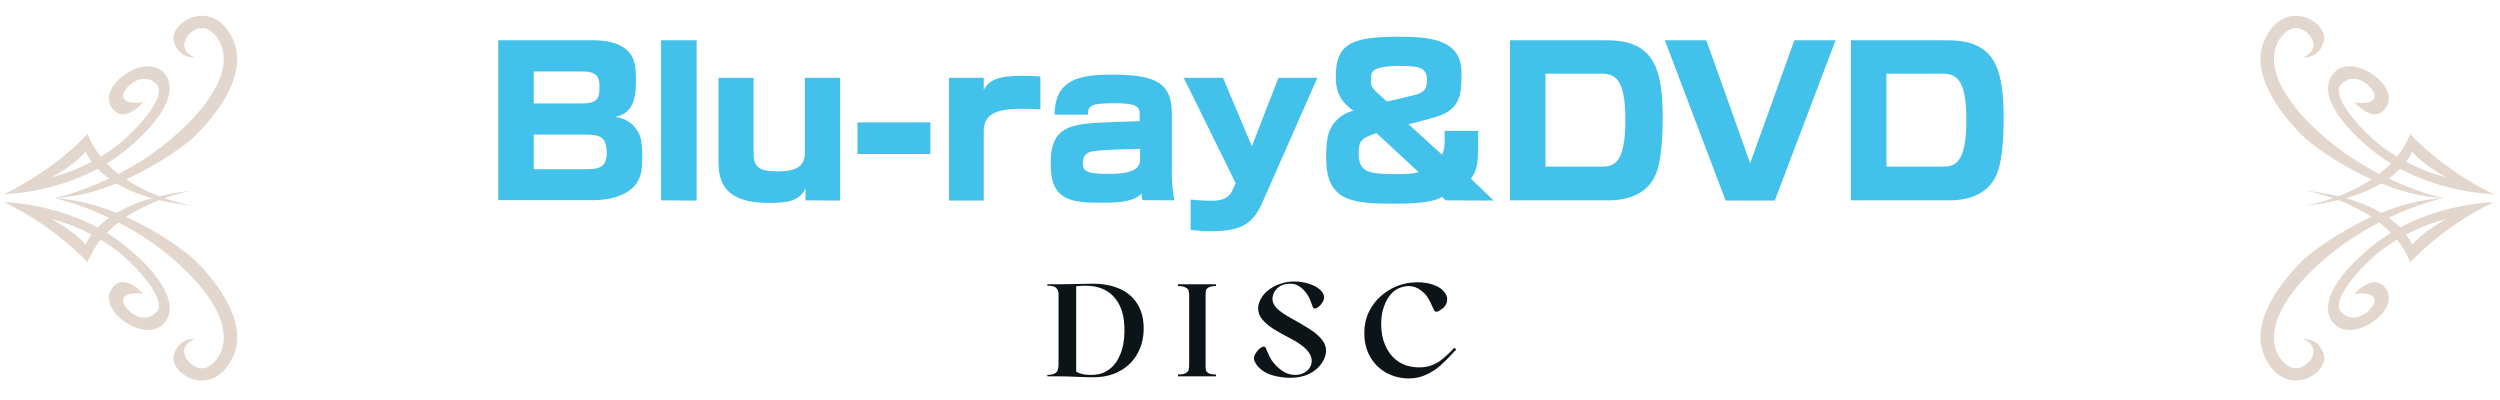 <svg width="456" height="73" viewBox="0 0 456 73" fill="none" xmlns="http://www.w3.org/2000/svg">
<path d="M29.789 13.175C26.404 9.687 18.092 15.432 20.192 19.279C22.293 23.126 26.145 18.66 26.145 18.66C26.145 18.66 23.015 19.222 22.5 17.792C21.986 16.352 25.937 12.505 28.613 15.446C30.511 17.532 24.931 23.763 21.377 26.515C20.372 27.294 19.361 27.964 18.375 28.564C17.393 27.346 16.562 25.977 15.967 24.429C15.967 24.429 10.322 30.792 0.725 35.422C0.725 35.422 9.482 35.276 17.808 30.792C18.366 31.358 19.055 31.962 19.9 32.571C14.207 35.271 9.892 36.149 9.892 36.149C13.806 35.975 17.705 34.898 21.264 33.463C22.911 34.45 25.021 35.389 27.698 36.149C25.012 36.909 22.907 37.853 21.264 38.835C17.705 37.4 13.806 36.324 9.892 36.149C9.892 36.149 14.207 37.027 19.9 39.727C19.055 40.336 18.361 40.936 17.808 41.507C9.482 37.013 0.725 36.867 0.725 36.867C10.322 41.498 15.967 47.861 15.967 47.861C16.558 46.317 17.393 44.943 18.375 43.725C19.357 44.32 20.372 44.995 21.377 45.774C24.931 48.526 30.511 54.757 28.613 56.843C25.942 59.779 21.991 55.932 22.5 54.497C23.015 53.058 26.14 53.624 26.14 53.624C26.14 53.624 22.288 49.159 20.188 53.006C18.087 56.853 26.395 62.602 29.784 59.109C33.169 55.621 28.802 49.329 21.778 44.023C21.028 43.452 20.258 42.947 19.48 42.47C20.15 41.781 20.867 41.148 21.613 40.572C25.602 42.635 30.081 45.557 34.16 49.635C44.903 60.379 39.975 66.261 37.511 67.082C35.047 67.903 31.247 63.631 35.543 61.8C35.543 61.8 32.517 61.54 31.696 64.826C30.874 68.111 38.333 72.831 42.232 65.647C46.131 58.462 37.922 49.838 35.666 47.582C34.283 46.199 29.336 42.413 23.001 39.572C25.026 38.226 27.16 37.226 29.057 36.499C30.799 36.919 32.758 37.263 34.962 37.495C34.962 37.495 32.862 37.141 30.025 36.145C32.862 35.149 34.962 34.795 34.962 34.795C32.758 35.026 30.799 35.37 29.057 35.791C27.16 35.064 25.026 34.063 23.001 32.718C29.331 29.871 34.282 26.09 35.666 24.707C37.922 22.451 46.135 13.831 42.236 6.647C38.337 -0.537 30.879 4.183 31.701 7.468C32.522 10.754 35.548 10.494 35.548 10.494C31.252 8.663 35.052 4.391 37.516 5.212C39.98 6.033 44.903 11.92 34.164 22.659C30.086 26.737 25.607 29.659 21.618 31.722C20.872 31.146 20.154 30.513 19.484 29.824C20.258 29.343 21.032 28.833 21.783 28.271C28.807 22.965 33.173 16.673 29.789 13.185L29.789 13.175ZM15.628 44.641C13.47 42.078 9.387 39.959 9.387 39.959C9.387 39.959 12.654 40.638 16.699 42.777C15.878 43.881 15.623 44.637 15.623 44.637L15.628 44.641ZM15.628 27.648C15.628 27.648 15.878 28.408 16.704 29.508C12.649 31.646 9.392 32.326 9.392 32.326C9.392 32.326 13.48 30.211 15.632 27.643L15.628 27.648Z" fill="#E3D7CD"/>
<path d="M108.082 36.509H90.874V7.349H108.442C111.502 7.349 115.138 8.285 115.786 11.741C115.93 12.497 116.002 13.541 116.002 14.513C116.002 17.321 115.786 20.705 112.15 21.317C114.886 21.605 116.578 23.621 116.938 25.565C117.082 26.465 117.154 27.437 117.154 28.409C117.154 29.309 117.118 30.173 117.01 31.001C116.506 35.141 112.186 36.509 108.082 36.509ZM106.246 13.037H97.354V18.869H106.21C109.234 18.869 109.342 17.609 109.342 15.917C109.342 14.585 109.342 13.037 106.246 13.037ZM107.002 24.557H97.354V30.857H107.11C109.522 30.857 110.674 30.317 110.674 27.761C110.494 25.709 110.314 24.557 107.002 24.557ZM127.063 36.581L120.583 36.545V7.349H127.063V36.581ZM153.225 36.581L146.925 36.545V34.241C146.781 34.925 145.809 36.329 143.865 36.725C142.785 36.941 141.417 37.013 140.193 37.013C132.165 37.013 131.049 33.197 131.049 29.453V14.189H137.457V28.085C137.457 30.785 138.933 31.253 141.885 31.253C143.865 31.253 146.817 31.073 146.817 27.905V14.189H153.225V36.581ZM169.699 28.085H156.415V22.325H169.699V28.085ZM179.436 36.581H173.1V14.189H179.436V16.349C180.516 14.549 182.028 13.829 186.636 13.829C187.464 13.829 188.724 13.865 189.768 13.937V19.949C188.796 19.877 187.572 19.841 186.384 19.841C181.344 19.841 179.436 20.993 179.436 23.945V36.581ZM214.214 36.545L208.382 36.509C208.274 36.149 208.238 35.681 208.202 35.321C206.906 36.761 204.134 36.977 201.038 36.977C195.53 36.977 191.642 36.689 191.642 29.993C191.642 25.133 193.082 23.189 197.906 22.577C200.246 22.289 207.77 22.109 207.878 22.109V20.885C207.878 19.445 207.374 18.833 203.378 18.833C199.13 18.833 198.446 19.157 198.446 20.921H192.362C192.362 14.189 197.474 13.613 202.838 13.613C211.19 13.613 213.746 15.269 213.746 20.921V31.217C213.746 33.233 213.818 34.385 214.214 36.545ZM207.95 29.057V27.149C205.97 27.221 201.794 27.257 199.634 27.545C198.374 27.689 197.798 28.229 197.582 29.021C197.546 29.237 197.51 29.525 197.51 29.777C197.51 31.217 198.158 31.721 202.226 31.721C206.726 31.721 207.95 30.677 207.95 29.057ZM224.773 34.745L225.385 33.413L215.917 14.189H223.081L228.337 26.681L233.197 14.189H240.289L230.209 37.049C228.625 40.541 226.753 42.161 221.029 42.161C219.265 42.161 218.221 42.053 217.177 41.945V36.401C219.229 36.617 220.885 36.617 221.029 36.617C223.081 36.617 224.161 36.041 224.773 34.745ZM272.446 36.581L263.698 36.545L263.014 35.897C262.078 36.437 260.638 37.157 254.338 37.157C246.31 37.157 241.882 36.617 241.882 28.697C241.882 27.509 241.954 26.213 242.134 25.205C242.494 22.901 244.258 20.813 246.85 20.201C244.87 18.761 243.646 17.141 243.646 14.081C243.646 13.721 243.682 13.325 243.682 12.965C244.006 7.817 247.03 6.701 255.094 6.701C260.71 6.701 266.578 7.097 266.578 13.253C266.578 17.069 266.506 19.949 261.934 21.317C260.638 21.713 257.218 22.613 256.894 22.649C257.47 23.117 262.582 27.869 263.014 28.193C263.446 27.581 263.518 25.997 263.518 25.421C263.518 24.881 263.482 24.269 263.482 23.873H269.602V26.537C269.602 29.561 269.458 31.073 268.306 32.585L272.446 36.581ZM252.97 18.509C253.294 18.473 257.002 17.609 258.334 17.249C259.306 16.961 260.026 16.457 260.17 15.629C260.242 15.233 260.278 14.873 260.278 14.549C260.278 12.101 258.334 12.029 255.094 12.029C252.79 12.029 250.486 12.317 250.162 13.469C250.09 13.649 250.054 14.189 250.054 14.621C250.054 15.845 250.054 15.953 252.97 18.509ZM258.766 31.397L251.062 24.269C248.47 25.169 247.822 25.529 247.822 27.941C247.822 31.289 249.37 31.757 254.482 31.757H255.238C256.102 31.757 257.974 31.685 258.766 31.397ZM293.376 36.545H275.412V7.349H293.052C301.584 7.349 303.276 12.281 303.276 21.605C303.276 24.881 303.024 28.301 302.448 30.497C301.332 34.889 297.696 36.545 293.376 36.545ZM281.892 30.389H292.08C294.312 30.389 296.472 29.957 296.472 21.857C296.472 14.189 294.492 13.433 292.008 13.433H281.892V30.389ZM323.721 36.581H314.757L303.669 7.349H311.229L316.053 20.849L319.221 29.777L322.425 20.921L327.285 7.349H334.809L323.721 36.581ZM355.567 36.545H337.603V7.349H355.243C363.775 7.349 365.467 12.281 365.467 21.605C365.467 24.881 365.215 28.301 364.639 30.497C363.523 34.889 359.887 36.545 355.567 36.545ZM344.083 30.389H354.271C356.503 30.389 358.663 29.957 358.663 21.857C358.663 14.189 356.683 13.433 354.199 13.433H344.083V30.389Z" fill="#42C2EA"/>
<path d="M199.366 51.749C201.206 51.749 202.814 52.053 204.19 52.661C205.582 53.253 206.662 54.165 207.43 55.397C208.214 56.613 208.606 58.125 208.606 59.933C208.606 61.581 208.238 63.085 207.502 64.445C206.782 65.789 205.726 66.853 204.334 67.637C202.942 68.421 201.302 68.813 199.414 68.813C198.854 68.813 198.334 68.805 197.854 68.789C197.39 68.773 196.982 68.757 196.63 68.741C195.19 68.677 194.086 68.645 193.318 68.645H191.038V68.381C191.646 68.381 192.094 68.293 192.382 68.117C192.686 67.941 192.87 67.733 192.934 67.493C193.014 67.253 193.062 66.949 193.078 66.581V53.549C193.062 53.149 192.926 52.813 192.67 52.541C192.43 52.253 191.886 52.109 191.038 52.109V51.845H193.654C194.182 51.845 195.118 51.829 196.462 51.797C197.806 51.765 198.774 51.749 199.366 51.749ZM199.654 68.357C200.662 68.293 201.574 67.949 202.39 67.325C203.222 66.685 203.878 65.773 204.358 64.589C204.854 63.389 205.102 61.957 205.102 60.293C205.102 59.941 205.094 59.677 205.078 59.501C204.998 57.229 204.35 55.429 203.134 54.101C201.918 52.773 200.174 52.109 197.902 52.109C197.502 52.109 197.086 52.133 196.654 52.181L196.294 52.229V67.757C196.886 68.173 197.75 68.381 198.886 68.381C199.222 68.381 199.478 68.373 199.654 68.357ZM221.797 52.181C221.173 52.181 220.717 52.269 220.429 52.445C220.157 52.605 219.997 52.789 219.949 52.997C219.917 53.205 219.901 53.525 219.901 53.957V66.533C219.901 66.965 219.917 67.285 219.949 67.493C219.997 67.701 220.157 67.893 220.429 68.069C220.717 68.229 221.173 68.309 221.797 68.309V68.645H214.861V68.309C215.501 68.309 215.965 68.229 216.253 68.069C216.557 67.893 216.741 67.693 216.805 67.469C216.869 67.245 216.901 66.933 216.901 66.533V53.957C216.901 53.557 216.869 53.245 216.805 53.021C216.741 52.797 216.557 52.605 216.253 52.445C215.965 52.269 215.501 52.181 214.861 52.181V51.845H221.797V52.181ZM229.725 55.037C230.029 54.269 230.517 53.605 231.189 53.045C231.861 52.485 232.613 52.069 233.445 51.797C234.293 51.509 235.117 51.357 235.917 51.341C237.037 51.341 238.021 51.493 238.869 51.797C239.717 52.085 240.365 52.445 240.813 52.877C241.261 53.309 241.493 53.733 241.509 54.149C241.525 54.453 241.437 54.773 241.245 55.109C241.053 55.445 240.813 55.725 240.525 55.949C240.253 56.157 240.013 56.261 239.805 56.261C239.645 56.261 239.533 56.189 239.469 56.045C239.421 55.917 239.309 55.613 239.133 55.133C238.973 54.637 238.741 54.165 238.437 53.717C238.133 53.253 237.773 52.845 237.357 52.493C237.037 52.237 236.733 52.053 236.445 51.941C236.157 51.813 235.813 51.749 235.413 51.749C235.173 51.749 234.885 51.773 234.549 51.821C233.941 51.901 233.413 52.157 232.965 52.589C232.517 53.021 232.237 53.549 232.125 54.173C232.109 54.253 232.101 54.381 232.101 54.557C232.101 55.085 232.341 55.621 232.821 56.165C233.317 56.693 234.221 57.325 235.533 58.061C237.069 58.909 238.237 59.597 239.037 60.125C239.853 60.653 240.525 61.237 241.053 61.877C241.597 62.501 241.869 63.189 241.869 63.941C241.869 64.357 241.789 64.781 241.629 65.213C241.197 66.317 240.429 67.213 239.325 67.901C238.237 68.573 236.901 68.909 235.317 68.909C234.805 68.909 234.325 68.877 233.877 68.813C232.517 68.653 231.397 68.301 230.517 67.757C229.653 67.197 229.069 66.509 228.765 65.693C228.733 65.565 228.717 65.461 228.717 65.381C228.717 65.093 228.821 64.781 229.029 64.445C229.237 64.093 229.485 63.805 229.773 63.581C230.061 63.341 230.309 63.221 230.517 63.221C230.693 63.221 230.813 63.301 230.877 63.461L231.093 63.989C231.333 64.613 231.605 65.165 231.909 65.645C232.213 66.125 232.677 66.637 233.301 67.181C234.181 67.981 235.165 68.381 236.253 68.381C236.669 68.381 237.053 68.325 237.405 68.213C238.077 67.941 238.549 67.597 238.821 67.181C239.109 66.765 239.253 66.317 239.253 65.837C239.253 65.133 238.957 64.461 238.365 63.821C237.789 63.181 236.837 62.509 235.509 61.805C234.133 61.085 233.037 60.469 232.221 59.957C231.421 59.445 230.765 58.885 230.253 58.277C229.741 57.669 229.485 56.997 229.485 56.261C229.485 55.861 229.565 55.453 229.725 55.037ZM248.849 60.725C248.849 59.365 249.113 58.117 249.641 56.981C250.185 55.845 250.897 54.877 251.777 54.077C252.673 53.277 253.665 52.653 254.753 52.205C255.937 51.725 257.201 51.485 258.545 51.485C259.025 51.485 259.545 51.525 260.105 51.605C261.929 51.925 263.145 52.621 263.753 53.693C263.897 53.981 263.969 54.277 263.969 54.581C263.969 54.917 263.889 55.245 263.729 55.565C263.569 55.869 263.329 56.133 263.009 56.357C262.577 56.693 262.249 56.861 262.025 56.861C261.849 56.861 261.713 56.797 261.617 56.669C261.537 56.525 261.409 56.253 261.233 55.853C261.009 55.293 260.745 54.781 260.441 54.317C260.153 53.837 259.737 53.389 259.193 52.973C258.521 52.445 257.761 52.181 256.913 52.181C256.305 52.181 255.689 52.325 255.065 52.613C254.153 53.029 253.401 53.829 252.809 55.013C252.233 56.197 251.937 57.533 251.921 59.021C251.921 60.509 252.161 61.813 252.641 62.933C253.121 64.053 253.777 64.949 254.609 65.621C255.441 66.293 256.393 66.717 257.465 66.893C258.025 66.973 258.489 67.013 258.857 67.013C259.785 67.013 260.609 66.861 261.329 66.557C262.065 66.237 262.713 65.837 263.273 65.357C263.849 64.877 264.513 64.237 265.265 63.437L265.625 63.725L265.073 64.325C264.209 65.269 263.425 66.053 262.721 66.677C262.017 67.301 261.169 67.853 260.177 68.333C259.201 68.797 258.121 69.029 256.937 69.029C255.481 69.013 254.137 68.677 252.905 68.021C251.673 67.349 250.689 66.389 249.953 65.141C249.217 63.877 248.849 62.405 248.849 60.725Z" fill="#0C1417"/>
<path d="M425.794 59.115C429.179 62.604 437.491 56.859 435.391 53.012C433.29 49.165 429.438 53.63 429.438 53.63C429.438 53.63 432.568 53.068 433.083 54.499C433.597 55.938 429.646 59.785 426.97 56.845C425.072 54.758 430.652 48.527 434.206 45.776C435.211 44.997 436.222 44.326 437.208 43.727C438.19 44.945 439.021 46.314 439.615 47.862C439.615 47.862 445.261 41.499 454.858 36.868C454.858 36.868 446.101 37.014 437.775 41.499C437.218 40.932 436.528 40.328 435.683 39.719C441.376 37.019 445.691 36.141 445.691 36.141C441.777 36.316 437.878 37.392 434.319 38.827C432.672 37.84 430.562 36.901 427.885 36.141C430.571 35.381 432.677 34.437 434.319 33.455C437.878 34.89 441.777 35.967 445.691 36.141C445.691 36.141 441.376 35.263 435.683 32.563C436.528 31.954 437.222 31.355 437.775 30.784C446.101 35.277 454.858 35.424 454.858 35.424C445.261 30.793 439.615 24.43 439.615 24.43C439.025 25.974 438.19 27.347 437.208 28.565C436.226 27.97 435.211 27.295 434.206 26.516C430.652 23.764 425.072 17.534 426.97 15.447C429.641 12.511 433.592 16.358 433.083 17.793C432.568 19.233 429.443 18.666 429.443 18.666C429.443 18.666 433.295 23.132 435.395 19.285C437.496 15.438 429.188 9.688 425.799 13.181C422.414 16.67 426.781 22.962 433.805 28.268C434.555 28.839 435.325 29.344 436.104 29.821C435.433 30.51 434.716 31.142 433.97 31.718C429.981 29.655 425.502 26.733 421.423 22.655C410.68 11.912 415.608 6.03 418.072 5.209C420.536 4.387 424.336 8.659 420.04 10.491C420.04 10.491 423.066 10.75 423.887 7.465C424.709 4.18 417.25 -0.541 413.351 6.644C409.452 13.828 417.661 22.452 419.917 24.709C421.3 26.091 426.247 29.877 432.582 32.719C430.557 34.064 428.423 35.065 426.526 35.792C424.784 35.372 422.825 35.027 420.621 34.796C420.621 34.796 422.721 35.15 425.558 36.146C422.721 37.142 420.621 37.496 420.621 37.496C422.825 37.265 424.784 36.92 426.526 36.5C428.423 37.227 430.557 38.228 432.582 39.573C426.252 42.419 421.3 46.2 419.917 47.583C417.661 49.84 409.448 58.459 413.347 65.644C417.246 72.828 424.704 68.108 423.883 64.822C423.061 61.537 420.035 61.796 420.035 61.796C424.331 63.628 420.531 67.9 418.067 67.079C415.603 66.257 410.68 60.371 421.418 49.632C425.497 45.554 429.976 42.632 433.965 40.569C434.711 41.145 435.429 41.777 436.099 42.467C435.325 42.948 434.551 43.458 433.8 44.02C426.776 49.325 422.41 55.617 425.794 59.106L425.794 59.115ZM439.955 27.649C442.113 30.212 446.196 32.332 446.196 32.332C446.196 32.332 442.929 31.652 438.884 29.514C439.705 28.409 439.96 27.654 439.96 27.654L439.955 27.649ZM439.955 44.643C439.955 44.643 439.705 43.883 438.879 42.783C442.934 40.644 446.191 39.965 446.191 39.965C446.191 39.965 442.103 42.079 439.951 44.647L439.955 44.643Z" fill="#E3D7CD"/>
</svg>
